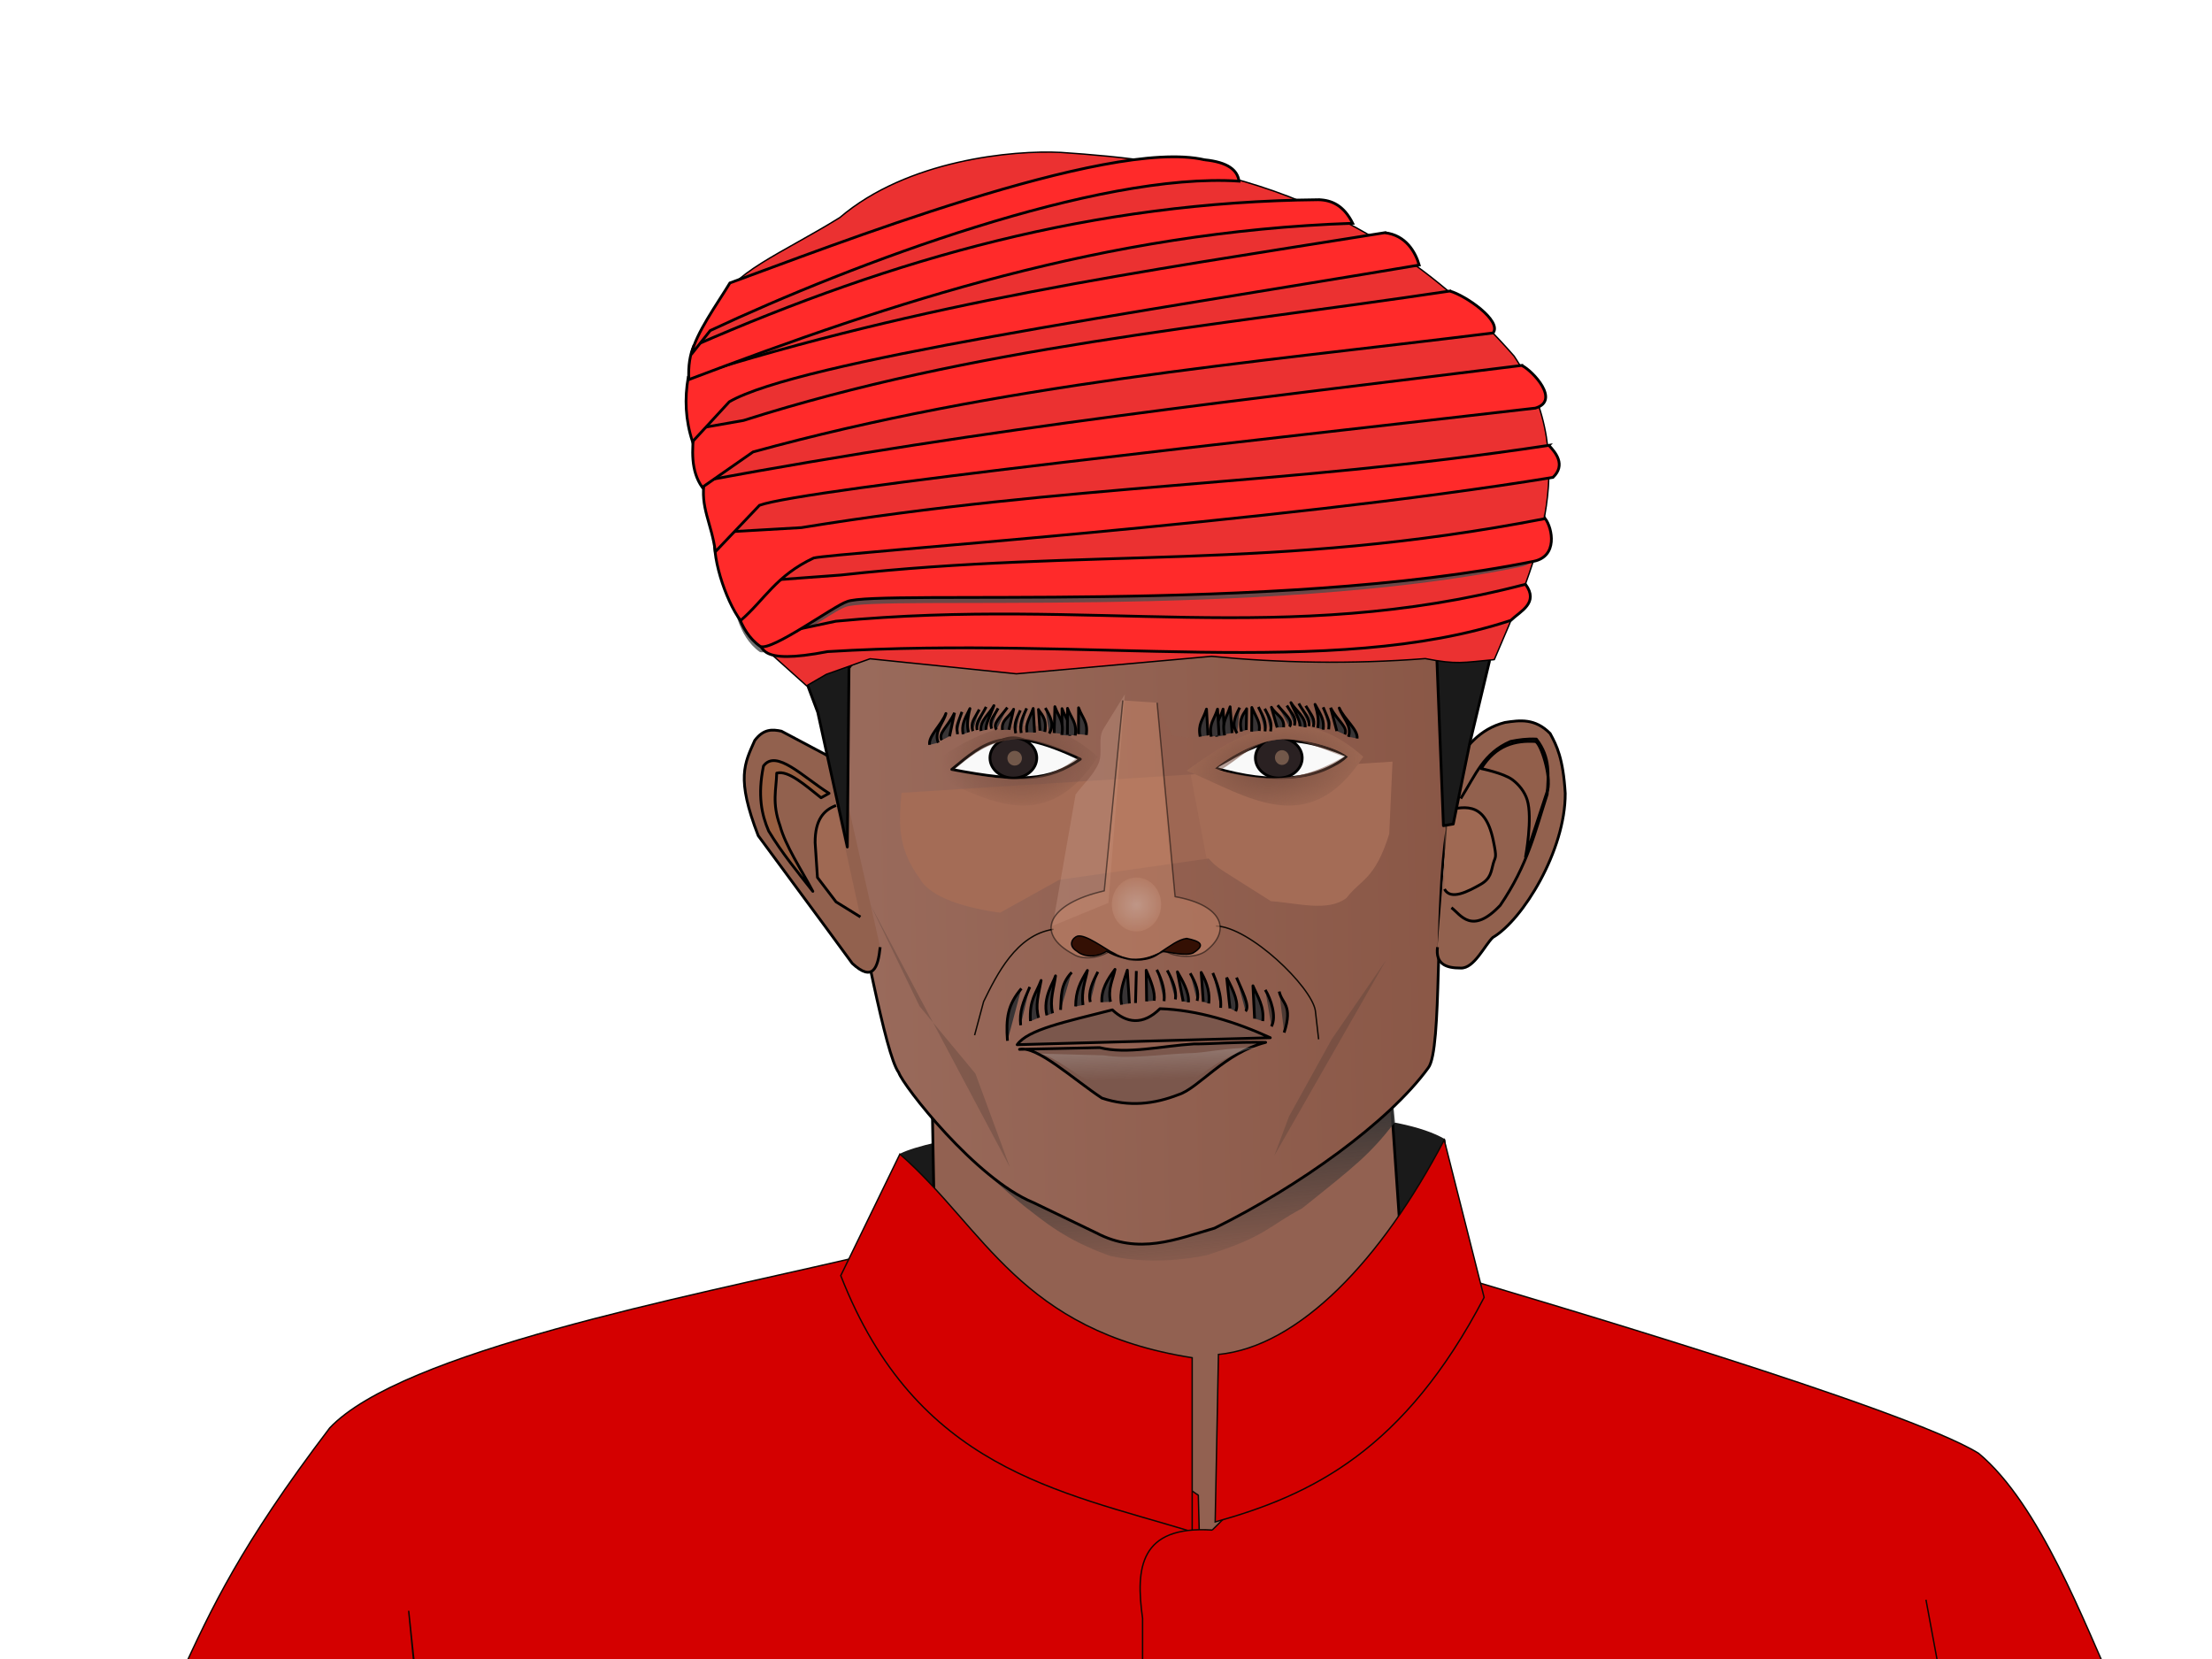 <?xml version="1.0"?>
<svg xmlns="http://www.w3.org/2000/svg" xmlns:xlink="http://www.w3.org/1999/xlink" width="800" height="600" viewBox="0 0 800 600">
  <defs>
    <linearGradient id="h">
      <stop offset="0" stop-color="#ccc"/>
      <stop offset="1" stop-color="#ccc" stop-opacity="0"/>
    </linearGradient>
    <linearGradient xlink:href="#h" id="x" gradientUnits="userSpaceOnUse" gradientTransform="matrix(.9 0 0 .59 41.323 164.177)" x1="407.526" y1="329.098" x2="410.159" y2="396.959"/>
    <linearGradient id="f">
      <stop offset="0" stop-color="#4d3a34"/>
      <stop offset="1" stop-color="#4d3a34" stop-opacity="0"/>
    </linearGradient>
    <linearGradient id="g">
      <stop offset="0"/>
      <stop offset="1" stop-opacity="0"/>
    </linearGradient>
    <linearGradient id="e">
      <stop offset="0" stop-color="#4d3a34"/>
      <stop offset="1" stop-color="#4d3a34" stop-opacity="0"/>
    </linearGradient>
    <linearGradient id="b">
      <stop offset="0" stop-color="#996a5b"/>
      <stop offset="1" stop-color="#814c3a"/>
    </linearGradient>
    <linearGradient id="c">
      <stop offset="0" stop-color="#794f41"/>
      <stop offset="1" stop-color="#794f41" stop-opacity="0"/>
    </linearGradient>
    <linearGradient id="d">
      <stop offset="0" stop-color="#f2f2f2"/>
      <stop offset="1" stop-color="#c6876b"/>
    </linearGradient>
    <linearGradient xlink:href="#g" id="w" gradientUnits="userSpaceOnUse" x1="427.66" y1="175.493" x2="417.549" y2="190.34"/>
    <linearGradient xlink:href="#f" id="v" gradientUnits="userSpaceOnUse" x1="427.66" y1="175.493" x2="401.811" y2="177.868"/>
    <linearGradient xlink:href="#e" id="u" gradientUnits="userSpaceOnUse" x1="361.875" y1="193.703" x2="482.909" y2="148.348"/>
    <linearGradient xlink:href="#b" id="k" gradientUnits="userSpaceOnUse" x1="314.13" y1="336.556" x2="649.067" y2="328.836"/>
    <linearGradient id="a">
      <stop offset="0" stop-color="#333"/>
      <stop offset="1" stop-color="#333" stop-opacity="0"/>
    </linearGradient>
    <linearGradient xlink:href="#a" id="i" gradientUnits="userSpaceOnUse" x1="473.038" y1="404.704" x2="478.977" y2="466.766"/>
    <filter id="j" x="-.098" width="1.197" y="-.268" height="1.537">
      <feGaussianBlur stdDeviation="6.598"/>
    </filter>
    <filter id="l">
      <feGaussianBlur stdDeviation=".403"/>
    </filter>
    <filter id="o">
      <feGaussianBlur stdDeviation=".824"/>
    </filter>
    <filter id="s">
      <feGaussianBlur stdDeviation=".187"/>
    </filter>
    <filter id="n" x="-.252" width="1.505" y="-.079" height="1.157">
      <feGaussianBlur stdDeviation="2.747"/>
    </filter>
    <filter id="y" x="-.029" width="1.058" y="-.139" height="1.278">
      <feGaussianBlur stdDeviation=".969"/>
    </filter>
    <filter id="m" x="-.078" width="1.157" y="-.256" height="1.511">
      <feGaussianBlur stdDeviation="5.819"/>
    </filter>
    <filter id="q">
      <feGaussianBlur stdDeviation=".464"/>
    </filter>
    <radialGradient xlink:href="#c" id="t" gradientUnits="userSpaceOnUse" gradientTransform="matrix(-.938 .057 -.038 -.625 744.917 443.78)" cx="387.219" cy="294.391" fx="387.219" fy="294.391" r="31.922"/>
    <radialGradient xlink:href="#c" id="p" gradientUnits="userSpaceOnUse" gradientTransform="matrix(1.206 -.14 .072 .622 -115.627 172.279)" cx="461.109" cy="284.824" fx="461.109" fy="284.824" r="31.922"/>
    <radialGradient xlink:href="#d" id="r" gradientUnits="userSpaceOnUse" gradientTransform="matrix(1.072 -.508 .487 1.027 -192.9 199.532)" cx="410.394" cy="335.538" fx="410.394" fy="335.538" r="9.424"/>
  </defs>
  <g color="#000">
    <path d="M306.45 461.343l19.168-44.148c21.306-10.69 164.749-24.632 197.122-5.098l7.015 78.94c-57.999 35.07-108.232 91.384-223.305-29.694z" style="marker:none" fill="#1a1a1a" overflow="visible" enable-background="accumulate"/>
    <path d="M336.798 380.346l2.52 136.226 68.031 44.515 43.675-2.52 60.472-39.475-10.919-158.063" style="marker:none" fill="#926151" stroke="#000" stroke-linejoin="round" stroke-dashoffset="4.1" overflow="visible" enable-background="accumulate"/>
    <path d="M343.569 418.268c8.728 9.422 12.32 14.002 26.725 25.834 7.339 5.646 14.893 12.31 31.18 18.114 13.704 3.066 28.305 1.285 35.04-.297 21.382-6.73 21.823-10.195 34.445-16.926 19.331-15.487 24.36-19.312 33.555-31.18l-.89-8.908" style="marker:none" fill="url(#i)" overflow="visible" filter="url(#j)" enable-background="accumulate" transform="translate(0 -8)"/>
    <path d="M325.04 395.906c1.466 4.554 27.743 38.454 48.713 47.034l22.677 10.918c15.367 8.148 28.99 2.34 42.835-1.68 30.27-14.929 62.988-38.301 77.27-57.952 5.195-6.564 2.326-58.627 6.72-86.09l-3.36-72.65-15.118-55.434-65.512-29.396-63.832-.84-49.554 34.436-19.317 64.672-.84 68.031c6.439 26.317 14.31 72.161 19.317 78.95z" style="marker:none" fill="url(#k)" stroke="#000" stroke-linejoin="round" stroke-dashoffset="4.1" overflow="visible" enable-background="accumulate" transform="translate(0 -8)"/>
    <path d="M352.477 382.398l3.266-12.175c4.768-9.726 11.832-24.16 25.24-26.13m58.797-1.189c12.186.302 34.555 21.968 35.93 30.586l1.188 10.393" style="marker:none" fill="none" stroke="#0c0803" stroke-width=".5" stroke-linejoin="round" stroke-dashoffset="4.1" overflow="visible" filter="url(#l)" enable-background="accumulate" transform="translate(0 -8)"/>
    <path d="M326.049 294.738c-.817 9.795-1.9 19.546 6.532 30.882 2.853 5.437 12.278 10.14 29.101 12.472l21.38-11.878 54.045-7.72c3.653 3.955 3.198 3.099 22.568 15.44 9.626.645 20.604 3.99 27.32-1.187 5.146-6.759 10.293-6.527 15.44-23.162l1.188-26.131" style="marker:none" fill="#a46c56" overflow="visible" filter="url(#m)" enable-background="accumulate" transform="translate(0 -8)"/>
    <path d="M380.687 342.843l20.192-8.314 5.94-75.425-7.721 12.472c-2.21 3.57-.14 8.607-1.782 12.472-1.827 4.3-5.543 7.522-8.314 11.284" style="marker:none" opacity=".6" fill="#c79888" overflow="visible" filter="url(#n)" enable-background="accumulate" transform="translate(0 -8)"/>
    <path d="M430.16 285.718l14.79-9.088-20.94-2.575-6.162-11.903 6.509 70.551 17.008 12.179" style="marker:none" opacity=".6" fill="#935d4d" overflow="visible" filter="url(#o)" enable-background="accumulate" transform="translate(0 -8)"/>
    <path d="M524.934 278.72c4.779-8.555 10.183-15.085 19.318-17.429 5.46-.837 10.919-1.573 16.378 3.99 2.387 4.372 4.717 9.03 5.46 21.627.115 20.672-15.403 45.84-26.19 52.135-2.94 2.775-6.751 11.29-11.606 11.067-5.348.029-9.173-1.465-8.399-7.559" style="marker:none" fill="#92614e" stroke="#000" stroke-linejoin="round" stroke-dashoffset="4.1" overflow="visible" enable-background="accumulate"/>
    <path d="M528.294 288.798c5.525-8.786 8.195-16.397 18.032-20.658 2.95-.602 5.99-1.02 9.332-.836 5.2 6.683 4.297 13.037 3.907 19.963-4.336 13.325-6.955 25.435-16.993 40.166-10.284 10.886-14.31 3.375-17.638.84" style="marker:none" fill="none" stroke="#000" stroke-linejoin="round" stroke-dashoffset="4.1" overflow="visible" enable-background="accumulate"/>
    <path d="M522.415 292.997c6.2-.692 14.438-4.334 17.637 10.919 1.42 6.767.759 5.704 0 8.399-.8 2.843-.805 5.414-4.619 7.559-4.48 2.52-10.779 5.88-13.018 1.68" style="marker:none" fill="#b2765e" fill-opacity=".392" stroke="#000" stroke-linejoin="round" stroke-dashoffset="4.1" overflow="visible" enable-background="accumulate"/>
    <path d="M303.202 275.36l-20.577-10.92c-3.22-.673-6.44-.944-9.66 3.36-3.678 8.298-6.819 13.596 1.26 34.436l24.778 33.596 9.238 12.598c7.43 6.857 9.297 1.665 10.08-5.879" style="marker:none" fill="#92614e" stroke="#000" stroke-linejoin="round" stroke-dashoffset="4.1" overflow="visible" enable-background="accumulate"/>
    <path d="M299.843 286.923c-9.403-5.903-19.173-16.153-23.721-9.884-2.171 10.638-.661 17.595 1.883 23.517 4.74 7.857 10.418 14.775 15.973 21.815-4.255-8.017-9.92-16.504-11.878-23.755-2.965-8.262-1.347-13.087-1.187-19.005 4.175-1.123 10.226 4.315 16.035 8.908z" style="marker:none" fill="#a05a2c" fill-opacity=".392" stroke="#000" stroke-linejoin="round" stroke-dashoffset="4.1" overflow="visible" enable-background="accumulate"/>
    <path d="M302.362 291.318c-4.408 1.647-7.608 5.105-7.559 13.438l.84 12.598 6.72 8.82 8.818 5.459" style="marker:none" fill="#b2765e" fill-opacity=".392" stroke="#000" stroke-linejoin="round" stroke-dashoffset="4.1" overflow="visible" enable-background="accumulate"/>
    <path d="M368.714 379.507l28.976-.63c9.911 2.505 22.54-.6 34.067-1.326 5.982.066 14.682-.789 25.986-.564-14.698 3.74-24.357 16.653-31.496 18.898-8.74 3.414-17.86 4.548-27.717 1.26-10.444-6.892-23.508-19.021-29.816-17.638zM459.423 375.307c-12.488-5.732-26.352-10.044-39.895-10.499-6.198 6.142-12.185 5.211-17.218.42-17.195 4.377-30.571 7.112-34.436 12.599z" style="marker:none" fill="#7b574c" stroke="#000" stroke-linejoin="round" stroke-dashoffset="4.1" overflow="visible" enable-background="accumulate"/>
    <path d="M439.186 277.68c13.73-7.39 22.45-15.383 48.254-4.305-11.349 8.937-27.084 10.57-48.254 4.306z" style="marker:none" fill="#f9f9f9" stroke="#000" stroke-linejoin="round" stroke-dashoffset="4.1" overflow="visible" enable-background="accumulate"/>
    <path d="M470.96 274.117c0 4.018-3.79 7.276-8.464 7.276s-8.463-3.258-8.463-7.276 3.79-7.275 8.463-7.275c4.674 0 8.463 3.257 8.463 7.275z" style="marker:none" fill="#2a2122" stroke="#000" stroke-linejoin="round" stroke-dashoffset="4.1" overflow="visible" enable-background="accumulate"/>
    <path d="M465.844 262.313c-12.698.311-24.737 7.795-36.656 16.406 21.862 9.146 44.123 25.448 63.843-5.031-9.498-8.434-18.5-11.589-27.187-11.375zm-2.063 5.037c5.53-.196 17.5 1.776 23.694 6.338-11.71 12.855-41.548 7.216-48.007 4.211 3.031-2.441 13.756-10.175 24.313-10.549z" style="marker:none" fill="#a36c56" overflow="visible" enable-background="accumulate"/>
    <path d="M465.844 270.313c-12.698.311-24.737 7.795-36.656 16.406 21.862 9.146 44.123 25.448 63.843-5.031-9.498-8.434-18.5-11.589-27.187-11.375zm-2.063 5.037c5.53-.196 12.541 2.51 22.094 6.338-19.14 11.677-32.494 7.301-44.938 5.03 7.126-3.805 12.287-10.994 22.844-11.368z" style="marker:none" fill="url(#p)" overflow="visible" filter="url(#q)" enable-background="accumulate" transform="translate(0 -8)"/>
    <path d="M406.09 253.312l-6.72 68.872c-20.234 4.625-25.466 15.4-11.024 22.992 2.326 1.533 7.457 1.964 12.54-.851 1.497-.83 5.033 3.164 9.811 2.978 5.983-.125 9.3-3.93 11.481-2.888 3.949 1.885 10.167 2.077 13.728-.334 9.343-6.982 7.007-16.61-10.92-19.798l-6.508-70.13" style="marker:none" opacity=".5" fill="#c6876b" stroke="#000" stroke-width=".5" stroke-linejoin="round" stroke-dashoffset="4.1" overflow="visible" enable-background="accumulate"/>
    <path d="M420.577 344.021c2.59.395 8.33 1.826 10.92.63 5.052-3.12 2.038-4.342-2.31-5.25-3.08.375-6.16 2.89-9.24 4.83-4.829 4.174-11.128 3.136-15.957 1.26-4.87-2.614-11.25-7.595-14.279-6.93-1.57.452-3.855 3.227-.21 5.46 3.117 2.678 8.15 1.784 10.709 0 7.713 4.311 14.33 3.51 20.367 0z" style="marker:none" fill="#341004" stroke="#000" stroke-width=".5" stroke-linejoin="round" stroke-dashoffset="4.1" overflow="visible" enable-background="accumulate"/>
    <path transform="translate(.63 -8.42)" d="M419.318 335.538c0 5.392-3.996 9.764-8.924 9.764-4.929 0-8.924-4.372-8.924-9.764 0-5.392 3.995-9.764 8.924-9.764 4.928 0 8.924 4.372 8.924 9.764z" style="marker:none" opacity=".522" fill="url(#r)" overflow="visible" filter="url(#s)" enable-background="accumulate"/>
    <path d="M344.216 278.275c11.948-9.767 18.904-17.018 46.49-3.712-11.497 7.898-21.608 8.49-46.49 3.712z" style="marker:none" fill="#f9f9f9" stroke="#000" stroke-linejoin="round" stroke-dashoffset="4.1" overflow="visible" enable-background="accumulate"/>
    <path d="M374.96 274.117c0 4.018-3.79 7.276-8.464 7.276s-8.463-3.258-8.463-7.276 3.79-7.275 8.463-7.275c4.674 0 8.463 3.257 8.463 7.275z" style="marker:none" fill="#2a2122" stroke="#000" stroke-linejoin="round" stroke-dashoffset="4.1" overflow="visible" enable-background="accumulate"/>
    <path d="M369.844 270.313c-12.698.311-24.737 7.795-36.656 16.406 21.862 9.146 44.123 25.448 63.843-5.031-9.498-8.434-18.5-11.589-27.187-11.375zm-2.063 5.037c5.53-.196 12.541 2.51 22.094 6.338-14.093 12.271-32.494 7.301-44.938 5.03 5.048-4.4 12.287-10.994 22.844-11.368z" style="marker:none" fill="url(#t)" overflow="visible" enable-background="accumulate" transform="translate(0 -8)"/>
    <path d="M369.403 357.52c-4.956 5.894-5.634 10.627-5.048 18.896M372.67 369.29c-.437-7.743 2.067-9.93 3.86-14.7-.951 5.266-2.223 9.006-.891 13.511M378.608 367.21c-1.568-6.46 2.476-12.01 3.136-14.281-.619 4.86-2.193 8.68-1.057 13.54M387.593 351.675c-4.216 4.454-3.71 9.006-4.027 13.565M389.02 363.98c.043-5.577 1.59-8.635 4.259-13.012-.788 3.987-2.27 7.454-1.605 12.53M398.504 362.46c-.278-4.467 1.981-8.243 4.751-11.878-.733 3.796-2.668 6.871-1.633 11.729M405.63 363.35c-.897-4.753.853-8.514 2.08-12.472l.742 12.027M410.976 351.175l-.297 11.581M417.422 361.92c.431-3.123-1.176-7.065-2.883-11.006l.149 11.248M372.442 356.943c-2.544 5.806-3.803 8.872-3.308 13.85M397.06 351.475c-1.842 3.684-3.65 7.27-2.73 10.919M418.373 350.74c2.143 4.203 3 7.976 2.624 11.339M422.152 350.95c2.022 3.731 3.423 7.324 2.94 10.499M429.816 362.499c.368-3.675-2.42-8.294-3.99-11.024l2.076 10.687M430.446 352c2.011 3.442 3.293 6.81 2.52 9.974M437.165 362.919c.425-3.345-.355-7.05-2.73-11.234l.742 10.626M438.635 351.895c2.577 5.995 3.04 9.663 2.835 12.598" style="marker:none" fill="#383435" stroke="#000" stroke-linejoin="round" stroke-dashoffset="4.1" overflow="visible" enable-background="accumulate"/>
    <path d="M314.765 327.123l17.816 36.821 20.193 24.35 12.472 33.852M501.248 347.315l-19.599 28.507-15.441 27.913-5.345 14.254" style="marker:none" fill="#4d3a34" fill-opacity=".314" overflow="visible" enable-background="accumulate"/>
    <path style="marker:none" d="M522.034 298.616l3.563-.594 5.94-29.101 7.126-29.695c-.77-17.304 10.95-40.567-22.568-71.267-38.603-21.38-68.892-35.634-100.368-35.04-36.228-3.564-62.36 3.563-87.897 21.974-16.233 12.076-40.187 51.47-40.978 78.988l8.908 23.756 10.69 48.7.594-64.735c4.157-6.731 13.66-6.335 27.32-4.158 25.64-18.067 49.52-15.001 73.642-14.847 31.984-8.615 45.549-13 76.019-9.502 11.086 4.098 23.954 1.452 35.04 10.096l2.97 75.425z" fill="#1a1a1a" stroke="#000" stroke-linejoin="round" stroke-dashoffset="4.1" overflow="visible" enable-background="accumulate"/>
    <path style="marker:none" d="M389.298 149.233c-39.801 5.633-68.243 31.36-84.036 55.827 25.175-21.09 69.2-41.327 90.866-39.495-29.469 2.71-58.922 26.722-70.08 41.276 29.881-19.98 53.974-26.048 72.753-28.804-16.108 2.815-41.891 13.718-51.075 28.507 19.542-11.474 37.298-20.584 53.45-19.301-22.365 13.609-26.549 14.729-31.773 24.052 8.861-7.304 27.138-12.634 37.415-8.611" fill="url(#u)" stroke="#000" stroke-linejoin="round" stroke-dashoffset="4.1" overflow="visible" enable-background="accumulate" transform="translate(0 -8)"/>
    <path style="marker:none" d="M393.456 150.439c-24.397.459-42.148 9.116-58.796 21.974" fill="#4d3a34" stroke="#000" stroke-linejoin="round" stroke-dashoffset="4.1" overflow="visible" enable-background="accumulate"/>
    <path style="marker:none" d="M398.504 164.098c-22.73 3.956-44.992 14.098-55.826 21.974" fill="#333" stroke="#000" stroke-linejoin="round" stroke-dashoffset="4.1" overflow="visible" enable-background="accumulate"/>
    <path style="marker:none" d="M396.684 151.928c17.74-.466 73.92 10.282 117.485 38.152-31.917-7.911-62.06-24.554-96.958-22.027 32.91 3.742 61.663 14.236 99.324 34.095-33.593-10.782-67.228-21.647-93.097-16.98 34.268 4.62 66.434 9.848 102.888 38.847-25.771-16.459-56.893-22.92-74.717-24.611-17.737-.601-27.923-2.179-40.315 2.858" fill="url(#v)" stroke="url(#w)" overflow="visible" enable-background="accumulate" transform="translate(0 -8)"/>
    <path d="M298.831 243.893l15.837-5.639 52.937 5.439 70.576-6.32c24.71 2.38 50.345 2.914 77.294.818 11.487 2.226 13.47 1.428 24.957.37 13.148-31.053 33.07-70.977 7.14-109.8C491.74 64.968 426.47 58.045 383.656 55.12c-17.281-.878-55.458 2.676-79.917 23.552-20.754 12.902-40.511 20.415-43.409 32.202-12.363 14.253-5.038 29.766-7.33 44.02 5.794 29.443 12.513 57.962 24.943 80.77l13.762 12.357 7.126-4.127z" style="marker:none" fill="#eb3131" stroke="#000" stroke-width=".5" stroke-linejoin="round" stroke-dashoffset="4.1" overflow="visible" enable-background="accumulate"/>
    <path d="M446.906 365.726c1.259-2.65-.597-7.169-3.266-12.175l1.188 11.136" style="marker:none" fill="#383435" stroke="#000" overflow="visible" enable-background="accumulate"/>
    <path d="M447.203 353.551c2.017 4.8 4.998 10.373 3.267 12.175m3.266 2.672l-.594-11.878c1.673 3.933 4.112 7.356 3.564 12.77" style="marker:none" fill="#383435" stroke="#000" stroke-linejoin="round" stroke-dashoffset="4.1" overflow="visible" enable-background="accumulate"/>
    <path d="M457.596 358.005c1.98 3.168 4.207 9.651 2.228 13.214M462.645 358.6c.954 4.468 5.048 4.75 1.781 14.846" style="marker:none" fill="#4d3a34" stroke="#000" stroke-linejoin="round" stroke-dashoffset="4.1" overflow="visible" enable-background="accumulate"/>
    <path d="M535.694 277.978c5.332-8.58 12.368-10.227 19.598-9.8 1.98.633 5.741 12.535 4.454 17.52L551.73 309.9s2.644-14.068.594-20.638c-.897-2.873-2.93-5.48-5.345-7.275-3.204-2.382-11.284-4.01-11.284-4.01z" style="marker:none" fill="#803300" fill-opacity=".039" stroke="#000" stroke-linejoin="round" stroke-dashoffset="4.1" overflow="visible" enable-background="accumulate"/>
    <path d="M308.241 455.097l125.145 85.67 1.68 65.511H150.34l-2.52-23.517 2.325 23.763-84.634-1.086c10.776-23.248 21.156-46.14 53.753-89.029 26.067-27.517 128.36-47.209 188.976-61.312z" style="marker:none" fill="#d40000" stroke="#0c0803" stroke-width=".5" stroke-linejoin="round" stroke-dashoffset="4.1" overflow="visible" enable-background="accumulate"/>
    <path d="M325.455 417.395c30.79 26.974 43.41 63.858 105.713 73.643v62.953c-48.623-14.79-99.83-22.934-127.094-92.648z" style="marker:none" fill="#d40000" stroke="#0c0803" stroke-width=".5" overflow="visible" enable-background="accumulate"/>
    <path d="M438.425 553.365l91.549-90.908c22.858 6.894 159.39 46.859 185.617 63.15 22.27 18.518 38.36 61.914 48.955 84.87l-62.394-1.68-5.6-30.235 5.6 30.236-288.924-3.36v-20.157c-2.589-18.246-.981-33.586 25.197-31.916z" style="marker:none" fill="#d40000" stroke="#0c0803" stroke-width=".5" overflow="visible" enable-background="accumulate"/>
    <path d="M439.483 550.427l1.187-60.577c29-2.786 58.932-34.09 81.658-77.565l14.422 56.946c-28.894 55.304-62.296 71.477-97.267 81.196z" style="marker:none" fill="#d40000" stroke="#0c0803" stroke-width=".5" overflow="visible" enable-background="accumulate"/>
    <path d="M374.215 389.007l25.03.678c8.919 1.48 20.285-.354 30.66-.783 5.383.039 14.263-2.146 24.436-2.013-13.228 2.208-22.97 13.513-29.396 14.839-7.866 2.016-16.074 2.686-24.945.743-9.4-4.069-20.108-14.28-25.785-13.464z" style="marker:none" fill="url(#x)" overflow="visible" filter="url(#y)" enable-background="accumulate" transform="translate(0 -8)"/>
    <g fill="#383435" stroke="#000">
      <path style="marker:none" d="M440.056 266.409c-.898-4.754 1.062-5.995 2.288-9.953l.533 9.507" stroke-linejoin="round" stroke-dashoffset="4.1" overflow="visible" enable-background="accumulate"/>
      <path d="M438.056 266.409c-.898-4.754 1.062-5.995 2.288-9.953l.533 9.507M434.056 266.409c-.898-4.754 1.062-5.995 2.288-9.953l.533 9.507M448.988 264.555c-1.261-5.169 1.47-6.934 1.872-8.222l-.146 7.688M455.416 264.348c.432-3.122-.965-4.545-2.672-8.485l-.062 8.728M455.107 255.688c2.144 4.203 2.791 5.457 2.415 8.82M457.417 256.318c2.022 3.731 2.583 5.015 2.1 8.19M464.241 263.037c.368-3.674-2.84-4.514-4.41-7.244l2.076 7.328M472.241 255.268c2.012 3.442 3.503 4.501 2.73 7.664M478.54 263.877c.425-3.344-.565-4.95-2.94-9.134 1.294 4.144 1.328 6.609.952 8.527M478.54 255.793c2.578 5.995 2.2 5.044 1.995 7.98" style="marker:none" stroke-linejoin="round" stroke-dashoffset="4.1" overflow="visible" enable-background="accumulate"/>
      <path style="marker:none" d="M486.392 265.635c1.258-2.65-2.488-4.65-5.156-9.656l2.237 8.406" overflow="visible" enable-background="accumulate"/>
      <path style="marker:none" d="M442.806 265.569c-.897-4.754.853-5.995 2.079-9.952l.742 9.506M448.361 255.914c-1.573 3.09-3.176 6.18-.927 9.27M490.818 267.078c.432-3.123-4.745-7.065-6.452-11.005 1.13 3.463 4.748 6.428 3.298 10.408M462.058 255.058c2.787 3.419 5.838 5.589 4.304 7.77M469.722 254.428c2.021 3.732 4.157 5.015 3.674 8.19M472.031 263.037c.368-3.674-3.576-6.194-5.144-8.924 1.185 2.936 3.534 6.646 3.23 8.588M465.417 255.163c2.011 3.442 3.503 4.081 2.73 7.244" stroke-linejoin="round" stroke-dashoffset="4.1" overflow="visible" enable-background="accumulate"/>
    </g>
    <path d="M554.14 189.557c2.624 3.61 4.49 13.665-4.09 15.441-92.63 19.073-233.98 10.146-244.37 14.569-4.636 1.493-26.748 18.014-30.88 16.227-8.083-5.721-9.493-17.145-10.627-22.866l39.32-2.96c88.263-9.902 154.078-1.311 250.647-20.41z" style="marker:none" opacity=".8" fill="#4d4d4d" overflow="visible" enable-background="accumulate"/>
    <path d="M551.729 211.313c4.902 6.752-1.757 9.647-5.345 13.066-65.019 21.373-152.29 5.495-247.06 11.284-26.094 5.026-23.153-1.874-25.687-4.9l28.656-6.087c93.269-8.84 161.786 9.524 249.436-13.363z" style="marker:none" fill="#ff2a2a" stroke="#000" overflow="visible" enable-background="accumulate"/>
    <path d="M558.856 187.557c2.666 3.61 4.563 13.665-4.158 15.441-94.135 19.073-237.784 10.146-248.343 14.569-4.711 1.493-27.182 18.014-31.381 16.227-8.215-5.721-9.648-17.145-10.801-22.866l39.959-2.96c89.699-9.902 156.584-1.311 254.724-20.41z" style="marker:none" fill="#ff2a2a" stroke="#000" overflow="visible" enable-background="accumulate"/>
    <path d="M560.183 161.068c2.452 2.641 6.191 7.024 1.485 11.58-101.166 16.57-259.97 27.324-267.393 29.163-13.634 6.38-17.73 15.098-26.428 22.62-5.528-7.275-11.105-24.55-8.909-31.826l30.883-1.781c97.674-15.877 172.171-14.935 270.362-29.756z" style="marker:none" fill="#ff2a2a" stroke="#000" overflow="visible" enable-background="accumulate"/>
    <path d="M550.373 132.161c4.036 2.023 14.05 12.747 4.93 15.435-99.558 11.557-264.615 29.307-280.62 35.149l-15.965 16.783c-1.335-10.302-5.59-16.02-3.947-25.67 103.825-19.289 196.258-29.285 295.602-41.697z" style="marker:none" fill="#ff2a2a" stroke="#000" overflow="visible" enable-background="accumulate"/>
    <path d="M524.345 105.266c5.615 1.53 18.965 10.74 15.658 15.154-89.22 11.08-178.438 18.487-267.658 43.033l-18.363 12.8c-4.246-6.01-3.724-13.487-2.921-21.051l17.863-3.142c83.263-26.476 167.708-33.668 255.421-46.794z" style="marker:none" fill="#ff2a2a" stroke="#000" overflow="visible" enable-background="accumulate"/>
    <path d="M500.824 84.167c7.616.863 11.043 6.942 12.455 11.683-103.269 17.385-224.491 34.975-249.522 49.463l-13.295 14.423c-2.574-7.791-2.919-15.582-1.535-23.373 86.275-27.208 161.372-37.735 251.897-52.196z" style="marker:none" fill="#ff2a2a" stroke="#000" overflow="visible" enable-background="accumulate"/>
    <path d="M476.866 72.23c4.795.128 9.134 2.08 12.353 8.518-89.651 3.08-166.514 28.63-240.097 56.53-.255-5.12.454-9.032 1.781-12.174C323.62 93.36 395.316 73.049 476.866 72.229z" style="marker:none" fill="#ff2a2a" stroke="#000" overflow="visible" enable-background="accumulate"/>
    <path d="M435.622 57.791c8.456.854 11.922 3.704 12.472 7.72-51.07-3.355-139.204 29.627-191.234 54.045l-6.83 8.612c1.74-7.82 9.221-18.015 13.957-25.835 34.278-12.451 136.729-52.702 171.635-44.542z" style="marker:none" fill="#ff2a2a" stroke="#000" overflow="visible" enable-background="accumulate"/>
    <g fill="#383435" stroke="#000">
      <path style="marker:none" d="M386.882 266.107c.654-4.793-1.366-5.933-2.792-9.823l-.048 9.521" stroke-linejoin="round" stroke-dashoffset="4.1" overflow="visible" enable-background="accumulate"/>
      <path d="M388.88 266.005c.654-4.793-1.366-5.933-2.792-9.823l-.048 9.522M392.875 265.801c.654-4.793-1.367-5.933-2.793-9.823l-.047 9.522M377.867 264.71c.997-5.226-1.821-6.85-2.288-8.115l.537 7.67M371.437 264.83c-.59-3.096.733-4.588 2.237-8.61l.506 8.714M371.304 256.167c-1.927 4.306-2.509 5.59-1.962 8.93M369.03 256.913c-1.83 3.83-2.324 5.14-1.68 8.285M362.557 263.971c-.555-3.65 2.607-4.653 4.034-7.46l-1.699 7.425M354.171 256.62c-1.833 3.54-3.269 4.673-2.336 7.793M348.319 265.538c-.594-3.318.312-4.972 2.47-9.272-1.08 4.205-.989 6.667-.515 8.564M347.907 257.464c-2.268 6.119-1.94 5.15-1.586 8.07" style="marker:none" stroke-linejoin="round" stroke-dashoffset="4.1" overflow="visible" enable-background="accumulate"/>
      <path style="marker:none" d="M340.567 267.693c-1.392-2.583 2.248-4.77 4.658-9.905l-1.807 8.508" overflow="visible" enable-background="accumulate"/>
      <path style="marker:none" d="M384.093 265.408c.654-4.793-1.157-5.944-2.583-9.834l-.257 9.533M378.053 256.048c1.73 3.006 3.487 6.011 1.398 9.212M336.22 269.36c-.59-3.097 4.38-7.298 5.884-11.32-.953 3.516-4.415 6.662-2.764 10.562M364.331 255.891c-2.61 3.556-5.546 5.879-3.903 7.978M356.645 255.652c-1.83 3.83-3.897 5.22-3.253 8.366M354.777 264.368c-.555-3.651 3.255-6.369 4.683-9.174-1.034 2.991-3.191 6.816-2.788 8.74M360.981 256.167c-1.833 3.54-3.29 4.254-2.357 7.374" stroke-linejoin="round" stroke-dashoffset="4.1" overflow="visible" enable-background="accumulate"/>
    </g>
    <path style="marker:none" d="M466.182 273.98c0 1.472-1.137 2.664-2.54 2.664-1.404 0-2.541-1.192-2.541-2.664 0-1.47 1.137-2.663 2.54-2.663 1.404 0 2.541 1.192 2.541 2.663z" opacity=".4" fill="#deaa87" overflow="visible" enable-background="accumulate"/>
    <path style="marker:none" d="M369.591 274.22c0 1.472-1.176 2.664-2.627 2.664-1.452 0-2.628-1.192-2.628-2.664 0-1.47 1.176-2.663 2.628-2.663 1.45 0 2.627 1.192 2.627 2.663z" fill="#72584a" overflow="visible" enable-background="accumulate"/>
  </g>
</svg>
